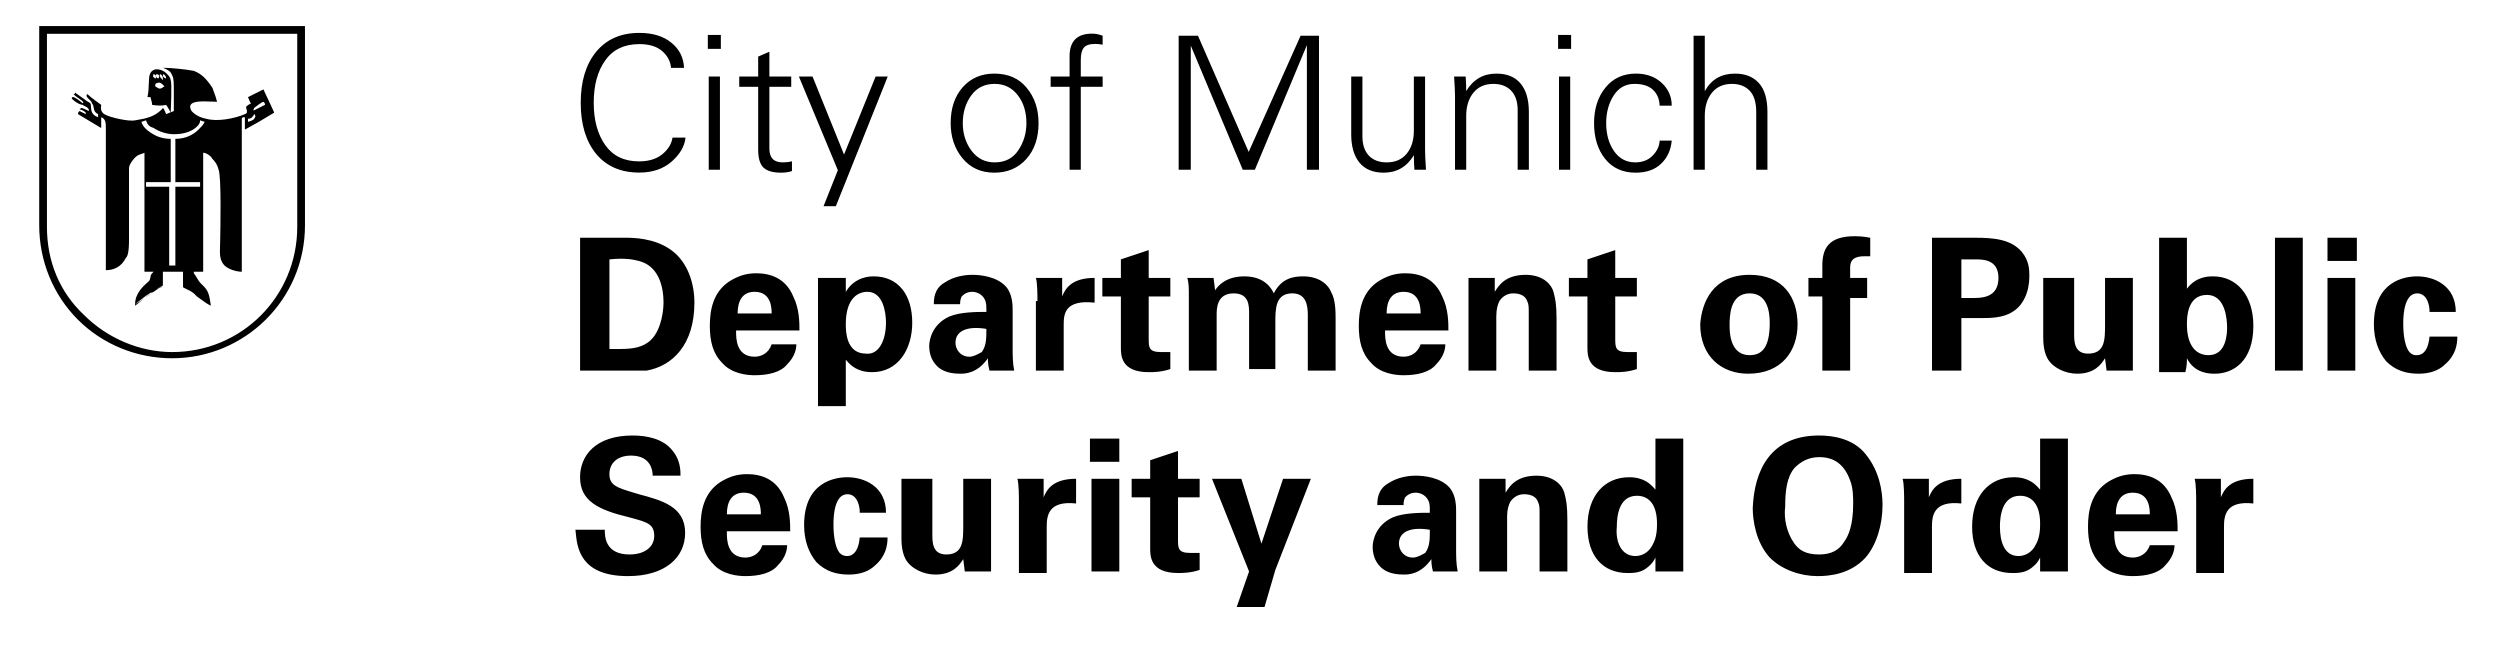 <svg width="185" height="49" viewBox="0 0 185 49" fill="none" xmlns="http://www.w3.org/2000/svg">
<path fill-rule="evenodd" clip-rule="evenodd" d="M5.761 23.652C7.59 25.482 10.105 26.511 12.735 26.511C18.109 26.511 22.568 22.166 22.568 16.678V1.929H2.902V16.678C2.902 19.308 3.931 21.823 5.761 23.652ZM3.474 16.792V2.5H21.996V16.792C21.996 21.937 17.88 26.053 12.735 26.053C10.334 26.053 7.933 25.024 6.218 23.309C4.389 21.594 3.474 19.308 3.474 16.792ZM14.692 9.589C14.349 9.932 13.777 10.275 12.977 10.275V13.477H14.806V13.82H12.977V19.651H12.52V13.82H10.805V13.477H12.634V10.275C11.948 10.275 11.491 10.047 11.148 9.818C10.805 9.589 10.576 9.361 10.461 9.018L10.805 8.903C10.919 9.246 11.033 9.361 11.376 9.475C11.719 9.704 12.291 9.932 12.863 9.932C13.663 9.932 14.235 9.704 14.578 9.361C14.692 9.246 14.806 9.132 14.806 8.903L15.149 9.018C15.035 9.246 14.921 9.361 14.692 9.589ZM14.349 5.245C13.777 5.13 12.634 5.016 12.062 5.016C12.574 5.221 12.628 5.334 12.715 5.519L12.715 5.519C12.726 5.541 12.736 5.564 12.748 5.588C12.863 5.816 12.863 6.045 12.863 6.96V8.217L12.63 8.31C12.642 8.085 12.737 6.146 12.629 5.93C12.629 5.702 12.286 5.359 12.057 5.244C11.829 5.13 11.714 5.13 11.486 5.13C11.039 5.279 11.029 5.622 11.013 6.159C11.004 6.447 10.994 6.79 10.914 7.188H11.143C11.143 7.236 11.162 7.302 11.185 7.381C11.218 7.492 11.257 7.626 11.257 7.76C11.943 7.874 12.286 7.76 12.286 7.76C12.387 7.861 12.577 8.229 12.62 8.314L12.291 8.446C12.291 8.446 12.177 8.103 12.062 7.989C11.508 8.654 10.738 8.781 10.066 8.893L10.004 8.903C9.547 9.018 8.06 8.675 7.717 8.446C7.43 8.254 7.464 7.983 7.482 7.832C7.486 7.803 7.489 7.779 7.489 7.76C7.489 7.76 6.688 7.188 6.46 6.96C6.326 7.093 6.465 7.226 6.604 7.36C6.704 7.455 6.803 7.55 6.803 7.646C6.895 7.738 6.913 7.848 6.931 7.963C6.959 8.132 6.987 8.309 7.26 8.446V8.675C6.766 8.51 6.746 8.167 6.731 7.903C6.726 7.8 6.72 7.709 6.688 7.646C6.631 7.588 6.574 7.56 6.517 7.531C6.46 7.503 6.403 7.474 6.345 7.417C6.174 7.303 6.06 7.217 5.945 7.131L5.945 7.131L5.945 7.131C5.831 7.045 5.717 6.96 5.545 6.845C5.545 6.902 5.545 6.931 5.531 6.945C5.516 6.96 5.488 6.96 5.431 6.96C5.602 7.131 5.774 7.245 5.902 7.331C6.031 7.417 6.117 7.474 6.117 7.531C6.231 7.531 6.117 7.646 6.117 7.646C6.002 7.531 5.545 7.188 5.431 7.188C5.316 7.188 5.316 7.188 5.316 7.303C5.659 7.646 6.002 7.76 6.117 7.76C6.159 7.802 6.218 7.829 6.28 7.858C6.385 7.906 6.502 7.959 6.574 8.103V8.217C6.345 8.103 6.117 7.989 6.002 7.989L5.888 8.103C6.117 8.103 6.345 8.332 6.345 8.332V8.446L5.888 8.217C5.774 8.332 5.774 8.332 5.774 8.446L7.489 9.475V8.675C7.832 8.789 7.832 9.132 7.832 9.475V19.994C8.403 19.994 8.975 19.765 9.318 19.079C9.432 18.965 9.547 18.736 9.547 17.707V12.448C9.547 12.219 9.775 11.876 10.004 11.647C10.157 11.495 10.309 11.444 10.461 11.393C10.538 11.368 10.614 11.342 10.69 11.304V20.108H15.035V11.304C15.264 11.304 15.607 11.533 15.721 11.762C15.835 11.876 16.064 12.105 16.178 12.562C16.387 13.083 16.31 16.927 16.295 17.692V17.692C16.293 17.766 16.293 17.811 16.293 17.821C16.293 17.963 16.288 18.101 16.283 18.233C16.265 18.739 16.249 19.174 16.521 19.536C16.75 19.879 17.436 20.108 17.893 20.108V8.789C17.893 8.675 18.008 8.675 18.122 8.675V9.589L19.151 9.018L20.294 8.332L19.494 6.617L18.351 7.188C18.394 7.276 18.421 7.346 18.444 7.407C18.482 7.504 18.509 7.575 18.579 7.646C18.351 7.76 18.236 7.874 18.236 7.874C18.192 7.918 18.216 7.997 18.242 8.083C18.284 8.219 18.332 8.376 18.122 8.446C17.322 8.789 16.064 9.018 15.264 8.789C14.578 8.675 14.12 8.217 14.12 8.103C13.834 7.435 14.9 7.484 15.66 7.518C15.811 7.525 15.95 7.531 16.064 7.531C15.988 7.226 15.911 7.023 15.835 6.82L15.835 6.82L15.835 6.82C15.797 6.718 15.759 6.617 15.721 6.502C15.264 5.816 14.921 5.473 14.349 5.245ZM18.91 8.596L18.807 8.416C18.808 8.426 18.808 8.436 18.808 8.446C18.694 8.675 18.579 8.789 18.351 8.789V9.018C18.387 9.005 18.421 8.994 18.453 8.984C18.707 8.903 18.812 8.869 18.91 8.596ZM18.759 8.185L19.608 7.76C19.608 7.646 19.608 7.646 19.494 7.531C19.38 7.531 18.808 7.989 18.808 7.989C18.761 8.081 18.753 8.137 18.759 8.185ZM11.258 20.222C11.292 20.184 11.33 20.146 11.368 20.108H12.054V21.137C12.054 21.137 11.94 21.137 11.94 21.252C11.859 21.252 11.778 21.309 11.616 21.423L11.616 21.423C11.549 21.471 11.469 21.528 11.368 21.595L11.139 21.709L11.254 21.595L11.255 21.593L11.254 21.594C10.853 21.835 10.62 22.019 10.36 22.227L10.36 22.227C10.25 22.314 10.134 22.405 9.999 22.507L9.999 22.508L9.996 22.509V22.509C9.996 21.721 10.591 21.187 10.901 20.908C10.951 20.864 10.993 20.826 11.025 20.794C11.082 20.737 11.111 20.624 11.139 20.511C11.139 20.491 11.139 20.471 11.139 20.451C11.139 20.391 11.172 20.33 11.219 20.269C11.229 20.251 11.241 20.235 11.254 20.222H11.258ZM10.685 22.069C10.645 22.102 10.607 22.134 10.568 22.166C10.396 22.309 10.225 22.452 9.996 22.624C9.996 22.584 9.997 22.546 9.999 22.508C10.291 22.362 10.49 22.215 10.685 22.069ZM10.685 22.069L10.707 22.052C10.809 21.976 10.911 21.9 11.025 21.823L11.139 21.709C10.963 21.842 10.82 21.957 10.685 22.069ZM11.632 21.36L11.633 21.359L11.633 21.359C11.711 21.327 11.778 21.299 11.825 21.252C11.825 21.252 11.94 21.252 11.94 21.137V21.137C11.94 21.194 11.883 21.223 11.768 21.28C11.713 21.307 11.646 21.341 11.565 21.388C11.588 21.378 11.61 21.369 11.632 21.36ZM14.342 21.708L14.343 21.709L14.572 21.938C14.686 22.014 14.788 22.09 14.89 22.166C15.093 22.319 15.296 22.471 15.601 22.624C15.487 21.709 15.372 21.48 15.029 21.137L14.801 20.909C14.743 20.852 14.658 20.709 14.572 20.566C14.486 20.423 14.4 20.28 14.343 20.223V20.108H13.543V20.222V20.223V20.337V20.451V20.566V21.137V21.251C13.589 21.297 13.653 21.325 13.742 21.363L13.792 21.384C13.838 21.421 13.897 21.446 13.964 21.474C13.983 21.482 14.003 21.49 14.023 21.498C14.115 21.55 14.22 21.617 14.342 21.708ZM11.486 6.388C11.829 6.616 11.829 6.616 12.172 6.388C11.943 6.159 11.829 6.045 11.6 6.159C11.486 6.159 11.486 6.273 11.486 6.388ZM11.371 5.473C11.282 5.652 11.332 5.691 11.413 5.754C11.436 5.771 11.461 5.791 11.486 5.816C11.524 5.778 11.549 5.74 11.558 5.702C11.587 5.74 11.638 5.778 11.714 5.816C11.829 5.587 11.829 5.587 11.6 5.473C11.562 5.511 11.537 5.549 11.528 5.587C11.498 5.549 11.448 5.511 11.371 5.473ZM11.558 5.702C11.566 5.664 11.558 5.626 11.528 5.587C11.52 5.626 11.528 5.664 11.558 5.702ZM11.829 5.473C11.829 5.57 11.829 5.626 11.846 5.676C11.87 5.743 11.926 5.799 12.057 5.93L12.057 5.93C12.057 5.702 12.057 5.587 11.829 5.473ZM12.057 5.473C12.057 5.582 12.057 5.64 12.082 5.682C12.11 5.728 12.167 5.756 12.286 5.816C12.286 5.702 12.286 5.587 12.057 5.473ZM46.242 17.593H42.926V27.426H46.013H47.842C49.786 27.083 51.386 25.482 51.386 22.395C51.386 21.023 50.929 19.422 49.672 18.508C48.414 17.593 46.813 17.593 46.242 17.593ZM45.898 25.825H45.098V19.194C46.242 19.079 46.813 19.194 47.27 19.308C48.642 19.651 49.1 21.023 49.1 22.395C49.1 22.852 48.986 24.339 48.185 25.139C47.614 25.711 46.813 25.825 45.898 25.825ZM54.471 24.567C54.471 25.024 54.471 26.396 55.843 26.396C56.3 26.396 56.872 26.168 57.101 25.482H58.93C58.93 25.825 58.816 26.396 58.244 26.968C57.787 27.54 56.872 27.768 55.843 27.768C55.271 27.768 54.128 27.654 53.442 26.854C52.756 26.168 52.527 25.253 52.527 24.11C52.527 22.966 52.756 21.594 54.014 20.794C54.585 20.451 55.157 20.222 55.957 20.222C56.986 20.222 58.13 20.565 58.701 21.937C59.159 22.852 59.159 23.881 59.159 24.453H54.471V24.567ZM57.101 23.195C57.101 22.852 57.101 21.594 55.843 21.594C54.928 21.594 54.585 22.28 54.585 23.195H57.101ZM62.589 21.595V20.566H60.531V30.055H62.589V26.625C62.616 26.652 62.645 26.684 62.679 26.721C62.934 27.003 63.421 27.54 64.533 27.54C66.477 27.54 67.506 25.825 67.506 23.881C67.506 21.823 66.477 20.451 64.647 20.451C64.419 20.451 63.275 20.451 62.589 21.595ZM64.19 21.595C65.333 21.595 65.562 23.081 65.562 23.881C65.562 25.253 64.99 26.282 64.076 26.168C62.589 26.168 62.589 24.453 62.589 23.996C62.589 22.052 63.504 21.595 64.19 21.595ZM73.221 27.426C73.106 26.968 73.106 26.74 73.106 26.511C72.306 27.654 71.391 27.654 71.048 27.654C70.019 27.654 69.562 27.311 69.333 27.083C68.876 26.625 68.762 26.054 68.762 25.596C68.762 25.139 68.99 23.996 70.248 23.424C71.048 23.081 72.306 23.081 72.992 23.081V23.081C72.992 22.624 72.992 22.395 72.878 22.166C72.649 21.709 72.192 21.595 71.963 21.595C71.62 21.595 71.391 21.709 71.163 21.938C71.048 22.166 71.048 22.395 71.048 22.509H69.105C69.105 22.166 69.105 21.366 69.905 20.909C70.591 20.451 71.391 20.337 71.963 20.337C72.535 20.337 73.792 20.451 74.478 21.252C74.936 21.823 74.936 22.624 74.936 22.967V25.711C74.936 26.282 74.936 26.854 75.05 27.426H73.221ZM70.705 25.368C70.705 25.825 71.048 26.397 71.734 26.397C72.014 26.397 72.293 26.245 72.51 26.127C72.56 26.1 72.606 26.075 72.649 26.054C72.992 25.596 72.992 25.025 72.992 24.339C71.62 24.11 70.705 24.453 70.705 25.368ZM76.656 20.565C76.771 20.908 76.771 21.937 76.771 22.28H76.656V27.425H78.714V23.995C78.714 23.195 78.829 22.166 81.001 22.395V20.565C79.286 20.565 78.829 21.366 78.6 21.937V20.565H76.656ZM86.605 27.311C85.919 27.54 85.347 27.54 85.004 27.54C82.946 27.54 82.946 26.282 82.946 25.71V21.937H81.574V20.565H82.946V19.193L85.004 18.507V20.565H86.605V21.937H85.004V25.024C85.004 25.71 85.004 26.053 85.919 26.053H86.605V27.311ZM87.859 20.566C87.974 20.909 87.974 21.366 87.974 21.823V27.426H90.032V23.31C90.032 22.852 90.032 21.709 91.289 21.709C92.433 21.709 92.433 22.624 92.433 23.195V27.311H94.376V23.881C94.376 22.852 94.376 21.709 95.634 21.709C96.663 21.709 96.778 22.624 96.778 23.31V27.426H98.835V23.653C98.835 23.081 98.835 22.166 98.493 21.595C98.378 21.252 97.806 20.451 96.434 20.451C95.748 20.451 94.834 20.566 94.262 21.709L94.251 21.686C94.119 21.419 93.642 20.451 92.09 20.451C90.718 20.451 90.146 21.137 89.917 21.48L89.803 20.566H87.859ZM102.494 24.567C102.494 25.024 102.494 26.396 103.866 26.396C104.324 26.396 104.895 26.168 105.124 25.482H106.954C106.954 25.825 106.839 26.396 106.268 26.968C105.81 27.54 104.895 27.768 103.866 27.768C103.295 27.768 102.151 27.654 101.465 26.854C100.779 26.168 100.551 25.253 100.551 24.11C100.551 22.966 100.779 21.594 102.037 20.794C102.609 20.451 103.18 20.222 103.981 20.222C105.01 20.222 106.153 20.565 106.725 21.937C107.182 22.852 107.182 23.881 107.182 24.453H102.494V24.567ZM105.124 23.195C105.124 22.852 105.124 21.594 103.866 21.594C102.952 21.594 102.609 22.28 102.609 23.195H105.124ZM108.668 20.566V21.823V27.426H110.726V23.424C110.726 22.852 110.84 22.509 110.955 22.281C111.183 21.938 111.526 21.709 111.984 21.709C112.555 21.709 112.898 21.938 113.013 22.281C113.127 22.509 113.127 22.738 113.127 23.081V27.426H115.185V23.653C115.185 22.492 115.088 22.11 114.983 21.699C114.974 21.665 114.965 21.63 114.956 21.595C114.842 21.137 114.27 20.337 112.898 20.337C111.414 20.337 110.913 21.123 110.666 21.511L110.635 21.559C110.627 21.572 110.619 21.583 110.612 21.595V20.566H108.668ZM121.128 27.311C120.442 27.54 119.871 27.54 119.528 27.54C117.47 27.54 117.47 26.282 117.47 25.71V21.937H116.098V20.565H117.47V19.193L119.528 18.507V20.565H121.128V21.937H119.528V25.024C119.528 25.71 119.528 26.053 120.442 26.053H121.128V27.311ZM133.019 23.996C133.019 22.052 131.99 20.337 129.475 20.337C126.731 20.337 125.931 22.395 125.816 23.996C125.816 26.397 127.417 27.654 129.361 27.654C131.876 27.654 133.019 25.939 133.019 23.996ZM130.961 23.881C130.961 25.711 130.39 26.282 129.475 26.282C128.56 26.282 127.989 25.596 127.989 24.11C127.989 23.424 127.989 21.709 129.475 21.709C130.733 21.709 130.961 22.967 130.961 23.881ZM134.853 21.938H133.824V20.566H134.853V19.651C134.853 18.393 135.311 17.479 137.254 17.479C137.369 17.479 137.826 17.479 138.398 17.593V18.965H137.94C136.911 18.965 136.911 19.537 136.911 19.88V20.566H138.169V22.052H136.911V27.426H134.853V21.938ZM146.17 17.593H143.083H142.969V27.426H145.141V23.538H146.627C147.199 23.538 148.228 23.538 148.914 23.081C149.714 22.624 150.172 21.595 150.172 20.451C150.172 19.994 150.172 19.308 149.6 18.622C148.8 17.707 147.542 17.593 146.17 17.593ZM145.941 22.052H145.141V19.194H146.17C146.742 19.194 147.885 19.194 147.885 20.566C147.885 22.052 146.627 22.052 145.941 22.052ZM153.486 20.565V24.681C153.486 25.253 153.486 26.168 154.515 26.168C155.773 26.168 155.773 25.139 155.773 23.995V20.565H157.831V25.139V26.968V27.425H155.887L155.773 26.511L155.738 26.563C155.499 26.928 155.022 27.654 153.715 27.654C152.8 27.654 152 27.197 151.657 26.739C151.199 26.168 151.199 25.253 151.199 24.91V20.565H153.486ZM161.832 17.593H159.774V27.54H161.717C161.832 27.083 161.832 26.74 161.832 26.511C162.403 27.654 163.547 27.654 163.89 27.654C165.262 27.654 166.748 26.74 166.748 24.11C166.748 21.823 165.49 20.451 163.775 20.451C163.432 20.451 162.518 20.451 161.832 21.366V17.593ZM161.832 23.996C161.832 23.538 161.832 21.823 163.318 21.823C164.69 21.823 164.804 23.653 164.804 24.224C164.804 24.567 164.804 26.282 163.432 26.282C162.518 26.282 161.832 25.596 161.832 23.996ZM168.348 17.593H170.406V27.426H168.348V17.593ZM174.407 17.593H172.234V19.308H174.407V17.593ZM174.292 20.566H172.234V27.426H174.292V20.566ZM179.784 22.967C179.784 22.738 179.67 21.709 178.869 21.709C177.955 21.709 177.84 23.195 177.84 23.881C177.84 24.224 177.84 25.482 178.298 26.054C178.526 26.282 178.641 26.282 178.869 26.282C179.098 26.282 179.67 26.168 179.784 24.91H181.842C181.842 25.482 181.728 26.282 180.927 26.968C180.47 27.426 179.784 27.654 178.984 27.654C178.069 27.654 177.269 27.426 176.583 26.74C176.011 26.054 175.668 25.139 175.668 23.996C175.668 20.794 177.955 20.451 178.869 20.451C180.127 20.451 181.728 21.137 181.728 23.081H179.784V22.967ZM46.584 41.031C44.754 41.031 44.754 39.659 44.754 39.202H42.582C42.589 39.262 42.595 39.326 42.602 39.395C42.709 40.502 42.916 42.632 46.469 42.632C49.213 42.632 50.7 41.26 50.7 39.431C50.7 37.487 48.985 37.029 47.27 36.572C47.134 36.53 47.004 36.491 46.882 36.454L46.881 36.454C45.663 36.087 45.097 35.917 45.097 35.086C45.097 34.285 45.669 33.714 46.698 33.714C48.184 33.714 48.299 34.857 48.299 35.2H50.357C50.357 34.857 50.357 34.057 49.785 33.371C49.099 32.456 47.841 32.227 46.812 32.227C44.068 32.227 42.925 33.714 42.925 35.315C42.925 37.029 44.183 37.715 46.584 38.287L46.741 38.33C47.889 38.641 48.413 38.783 48.413 39.659C48.413 40.459 47.727 41.031 46.584 41.031ZM53.788 39.431C53.788 39.888 53.788 41.26 55.16 41.26C55.617 41.26 56.189 41.031 56.417 40.345H58.247C58.247 40.688 58.132 41.26 57.561 41.832C57.103 42.403 56.189 42.632 55.16 42.632C54.588 42.632 53.445 42.518 52.759 41.717C52.073 41.031 51.844 40.117 51.844 38.973C51.844 37.83 52.073 36.458 53.33 35.658C53.902 35.315 54.474 35.086 55.274 35.086C56.303 35.086 57.446 35.429 58.018 36.801C58.475 37.716 58.475 38.745 58.475 39.316H53.788V39.431ZM56.303 38.059C56.303 37.716 56.303 36.458 55.045 36.458C54.131 36.458 53.788 37.144 53.788 38.059H56.303ZM62.705 36.572C63.506 36.572 63.62 37.601 63.62 37.83V37.944H65.564C65.564 36.001 63.963 35.315 62.705 35.315C61.791 35.315 59.504 35.658 59.504 38.859C59.504 40.002 59.847 40.917 60.419 41.603C61.105 42.289 61.905 42.518 62.82 42.518C63.62 42.518 64.306 42.289 64.763 41.832C65.564 41.146 65.678 40.345 65.678 39.774H63.62C63.506 41.031 62.934 41.146 62.705 41.146C62.591 41.146 62.362 41.146 62.134 40.917C61.676 40.345 61.676 39.088 61.676 38.745C61.676 38.059 61.791 36.572 62.705 36.572ZM68.994 35.429V39.545C68.994 40.117 68.994 41.031 70.023 41.031C71.28 41.031 71.28 40.002 71.28 38.859V35.429H73.338V40.002V41.832V42.289H71.395L71.28 41.374L71.246 41.426C71.006 41.791 70.529 42.518 69.222 42.518C68.308 42.518 67.507 42.06 67.164 41.603C66.707 41.031 66.707 40.117 66.707 39.774V35.429H68.994ZM75.285 35.429C75.4 35.772 75.4 36.801 75.4 37.144V42.403H77.457V38.973C77.457 38.173 77.572 37.03 79.63 37.258V35.429C77.915 35.429 77.457 36.229 77.229 36.801V35.429H75.285ZM80.656 32.456H82.829V34.172H80.656V32.456ZM80.771 35.429H82.829V42.289H80.771V35.429ZM87.172 42.403C87.515 42.403 88.087 42.403 88.773 42.175V40.917H88.087C87.172 40.917 87.172 40.574 87.172 39.888V36.801H88.773V35.429H87.172V33.371L85.114 34.057V35.429H83.742V36.801H85.114V40.574C85.114 41.146 85.114 42.403 87.172 42.403ZM91.86 35.429L93.346 40.231L94.947 35.429H97.005L94.375 42.175L93.575 44.919H91.517L92.431 42.289L89.687 35.429H91.86ZM105.923 41.374C105.923 41.603 105.923 41.832 106.037 42.289H107.867C107.752 41.718 107.752 41.146 107.752 40.574V37.83C107.752 37.487 107.752 36.687 107.295 36.115C106.609 35.315 105.351 35.2 104.779 35.2C104.208 35.2 103.407 35.315 102.721 35.772C101.921 36.23 101.921 37.03 101.921 37.373H103.865C103.865 37.258 103.865 37.03 103.979 36.801C104.208 36.572 104.436 36.458 104.779 36.458C105.008 36.458 105.465 36.572 105.694 37.03C105.808 37.258 105.808 37.487 105.808 37.944C105.122 37.944 103.865 37.944 103.064 38.288C101.807 38.859 101.578 40.002 101.578 40.46C101.578 40.917 101.692 41.489 102.15 41.946C102.378 42.175 102.836 42.518 103.865 42.518C104.208 42.518 105.122 42.518 105.923 41.374ZM104.551 41.26C103.865 41.26 103.522 40.688 103.522 40.231C103.522 39.316 104.436 38.974 105.808 39.202C105.808 39.888 105.808 40.46 105.465 40.917C105.423 40.938 105.376 40.964 105.327 40.991C105.109 41.109 104.83 41.26 104.551 41.26ZM109.469 36.687V35.429H111.412V36.458C111.429 36.433 111.447 36.405 111.466 36.374C111.714 35.986 112.215 35.2 113.699 35.2C115.071 35.2 115.643 36.001 115.757 36.458C115.766 36.493 115.775 36.528 115.784 36.563C115.888 36.974 115.986 37.356 115.986 38.516V42.289H113.928V37.944C113.928 37.602 113.928 37.373 113.813 37.144C113.699 36.801 113.356 36.572 112.784 36.572C112.327 36.572 111.984 36.801 111.755 37.144C111.641 37.373 111.527 37.716 111.527 38.173V42.289H109.469V36.687ZM124.561 32.456H122.503V36.23L122.488 36.214L122.475 36.201C122.457 36.181 122.436 36.158 122.414 36.134C122.158 35.852 121.672 35.315 120.56 35.315C118.73 35.315 117.473 36.687 117.473 38.974C117.473 41.146 118.616 42.404 120.445 42.404C120.788 42.404 121.36 42.404 121.817 42.061C122.275 41.718 122.389 41.489 122.503 41.26V42.289H124.561V41.146V32.456ZM122.275 40.346C122.046 40.803 121.589 41.146 121.017 41.146C119.988 41.146 119.531 40.117 119.645 38.974C119.645 38.288 119.759 36.687 121.131 36.687C122.046 36.687 122.618 37.373 122.618 38.745C122.618 39.088 122.618 39.774 122.275 40.346ZM134.62 32.227C135.649 32.227 137.135 32.456 138.05 33.6C139.079 34.857 139.307 36.344 139.307 37.373C139.307 38.859 138.85 40.345 138.05 41.26C136.906 42.518 135.306 42.632 134.505 42.632C133.247 42.632 131.875 42.175 130.961 41.26C129.932 40.117 129.703 38.516 129.703 37.601C129.817 34.857 130.961 32.227 134.62 32.227ZM132.79 40.231C133.133 40.688 133.59 41.031 134.62 41.031C135.534 41.031 136.106 40.688 136.449 40.117C136.792 39.659 137.135 38.859 137.135 37.258C137.135 36.801 137.135 36.115 136.906 35.543C136.449 34.286 135.649 33.828 134.62 33.828C133.819 33.828 133.247 34.171 132.79 34.629C132.218 35.315 132.104 36.344 132.104 37.487C131.99 38.402 132.218 39.431 132.79 40.231ZM140.793 35.429C140.907 35.772 140.907 36.801 140.907 37.144V42.403H142.965V38.973C142.965 38.173 143.08 37.03 145.138 37.258V35.429C143.423 35.429 142.965 36.229 142.737 36.801V35.429H140.793ZM150.968 32.456H153.026V41.146V42.289H150.968V41.26C150.854 41.489 150.739 41.718 150.282 42.061C149.825 42.404 149.253 42.404 148.91 42.404C147.081 42.404 145.937 41.146 145.937 38.974C145.937 36.687 147.195 35.315 149.024 35.315C150.137 35.315 150.623 35.852 150.879 36.134C150.912 36.171 150.942 36.203 150.968 36.23V32.456ZM149.367 41.146C149.939 41.146 150.396 40.803 150.625 40.346C150.968 39.774 150.968 39.088 150.968 38.745C150.968 37.373 150.396 36.687 149.482 36.687C148.11 36.687 147.995 38.288 147.995 38.974C147.995 40.117 148.338 41.146 149.367 41.146ZM157.827 41.26C156.455 41.26 156.455 39.888 156.455 39.431V39.316H161.143C161.143 38.745 161.143 37.716 160.686 36.801C160.114 35.429 158.971 35.086 157.942 35.086C157.141 35.086 156.57 35.315 155.998 35.658C154.74 36.458 154.512 37.83 154.512 38.973C154.512 40.117 154.74 41.031 155.426 41.717C156.112 42.518 157.256 42.632 157.827 42.632C158.856 42.632 159.771 42.403 160.228 41.832C160.8 41.26 160.914 40.688 160.914 40.345H159.085C158.856 41.031 158.285 41.26 157.827 41.26ZM157.827 36.458C159.085 36.458 159.085 37.716 159.085 38.059H156.57C156.57 37.144 156.913 36.458 157.827 36.458ZM162.517 37.144C162.517 36.801 162.517 35.772 162.402 35.429H164.346V36.801C164.575 36.229 165.032 35.429 166.747 35.429V37.258C164.689 37.03 164.575 38.173 164.575 38.973V42.403H162.517V37.144ZM50.728 10.184H49.765C49.697 10.642 49.448 11.05 49.017 11.41C48.585 11.765 48.008 11.942 47.285 11.942C46.193 11.942 45.362 11.542 44.792 10.743C44.221 9.939 43.936 8.892 43.936 7.603C43.936 6.305 44.221 5.258 44.792 4.463C45.362 3.663 46.202 3.264 47.312 3.264C48.044 3.264 48.608 3.437 49.003 3.782C49.398 4.128 49.616 4.542 49.657 5.022H50.62C50.584 4.254 50.27 3.632 49.677 3.156C49.089 2.675 48.298 2.435 47.305 2.435C45.949 2.435 44.886 2.9 44.118 3.83C43.355 4.759 42.973 6.017 42.973 7.603C42.973 9.193 43.352 10.453 44.111 11.383C44.875 12.308 45.94 12.771 47.305 12.771C48.285 12.771 49.084 12.499 49.704 11.956C50.324 11.408 50.665 10.817 50.728 10.184ZM53.275 5.662H52.446V12.562H53.275V5.662ZM53.343 2.583H52.379V3.614H53.343V2.583ZM54.704 6.424V5.662H56.105V4.187L56.934 3.83V5.662H58.551V6.424H56.934V10.992C56.934 11.334 57.015 11.59 57.176 11.76C57.343 11.931 57.592 12.016 57.924 12.016C58.18 12.016 58.407 11.989 58.605 11.935V12.656C58.385 12.737 58.115 12.778 57.796 12.778C57.194 12.778 56.761 12.652 56.496 12.4C56.235 12.149 56.105 11.704 56.105 11.066V6.424H54.704ZM60.128 5.662H59.117L62.001 12.596L60.943 15.257H61.853L65.693 5.662H64.797L62.459 11.437L60.128 5.662ZM70.349 9.112C70.349 8.016 70.646 7.131 71.239 6.457C71.836 5.784 72.616 5.447 73.577 5.447C74.606 5.447 75.407 5.799 75.982 6.505C76.562 7.205 76.852 8.075 76.852 9.112C76.852 10.213 76.548 11.1 75.942 11.774C75.335 12.443 74.547 12.778 73.577 12.778C72.598 12.778 71.814 12.423 71.225 11.713C70.641 11.003 70.349 10.136 70.349 9.112ZM71.246 9.112C71.246 9.894 71.461 10.574 71.892 11.154C72.324 11.729 72.894 12.016 73.604 12.016C74.372 12.016 74.956 11.718 75.356 11.12C75.755 10.523 75.955 9.853 75.955 9.112C75.955 8.281 75.74 7.589 75.308 7.037C74.882 6.484 74.311 6.208 73.597 6.208C72.856 6.208 72.279 6.496 71.865 7.071C71.452 7.646 71.246 8.326 71.246 9.112ZM79.149 5.662H77.748V6.424H79.149V12.562H79.978V6.424H81.595V5.662H79.978V4.429C79.978 4.016 80.052 3.717 80.2 3.533C80.349 3.344 80.634 3.25 81.056 3.25C81.236 3.25 81.415 3.27 81.595 3.311V2.644C81.326 2.54 81.065 2.489 80.814 2.489C80.257 2.489 79.839 2.63 79.56 2.913C79.286 3.196 79.149 3.609 79.149 4.153V5.662ZM87.221 2.644H88.65L92.403 11.241L96.244 2.644H97.605V12.562H96.709V3.338L92.861 12.562H91.965L88.118 3.378V12.562H87.221V2.644ZM100.819 5.662H99.99V9.941C99.99 10.835 100.192 11.531 100.596 12.03C101.005 12.528 101.605 12.778 102.396 12.778C103.361 12.778 104.105 12.347 104.626 11.484C104.626 11.816 104.639 12.176 104.666 12.562H105.522C105.477 11.879 105.455 11.385 105.455 11.08V5.662H104.626V9.658C104.626 10.372 104.448 10.945 104.093 11.376C103.739 11.803 103.247 12.016 102.618 12.016C102.052 12.016 101.609 11.848 101.29 11.511C100.976 11.174 100.819 10.698 100.819 10.082V5.662ZM108.5 12.562H107.671V7.145C107.671 6.844 107.649 6.35 107.604 5.662H108.46C108.487 6.053 108.5 6.413 108.5 6.74C109.017 5.878 109.76 5.447 110.73 5.447C111.517 5.447 112.114 5.692 112.523 6.181C112.932 6.671 113.136 7.372 113.136 8.283V12.562H112.307V8.142C112.307 7.527 112.148 7.05 111.829 6.713C111.51 6.377 111.07 6.208 110.508 6.208C109.875 6.208 109.381 6.428 109.026 6.868C108.675 7.309 108.5 7.875 108.5 8.566V12.562ZM116.195 5.662H115.366V12.562H116.195V5.662ZM116.262 2.583H115.299V3.614H116.262V2.583ZM122.812 10.406H123.708C123.645 11.107 123.382 11.677 122.92 12.117C122.461 12.558 121.833 12.778 121.033 12.778C120.081 12.778 119.33 12.439 118.782 11.76C118.234 11.078 117.96 10.195 117.96 9.112C117.96 8.057 118.239 7.183 118.796 6.491C119.357 5.795 120.112 5.447 121.06 5.447C121.837 5.447 122.473 5.676 122.967 6.134C123.461 6.592 123.708 7.154 123.708 7.819H122.812C122.798 7.338 122.637 6.949 122.327 6.653C122.021 6.356 121.561 6.208 120.945 6.208C120.29 6.208 119.777 6.496 119.409 7.071C119.041 7.646 118.857 8.326 118.857 9.112C118.857 9.93 119.05 10.619 119.436 11.181C119.827 11.738 120.35 12.016 121.006 12.016C121.536 12.016 121.965 11.85 122.293 11.518C122.625 11.181 122.798 10.81 122.812 10.406ZM126.154 2.644H125.325V12.562H126.154V8.566C126.154 7.875 126.329 7.309 126.679 6.868C127.034 6.428 127.528 6.208 128.162 6.208C128.714 6.208 129.152 6.377 129.476 6.713C129.799 7.05 129.961 7.576 129.961 8.29V12.562H130.79V8.283C130.79 7.331 130.581 6.621 130.163 6.154C129.745 5.683 129.152 5.447 128.384 5.447C127.378 5.447 126.635 5.878 126.154 6.74V2.644Z" fill="black"/>
</svg>
